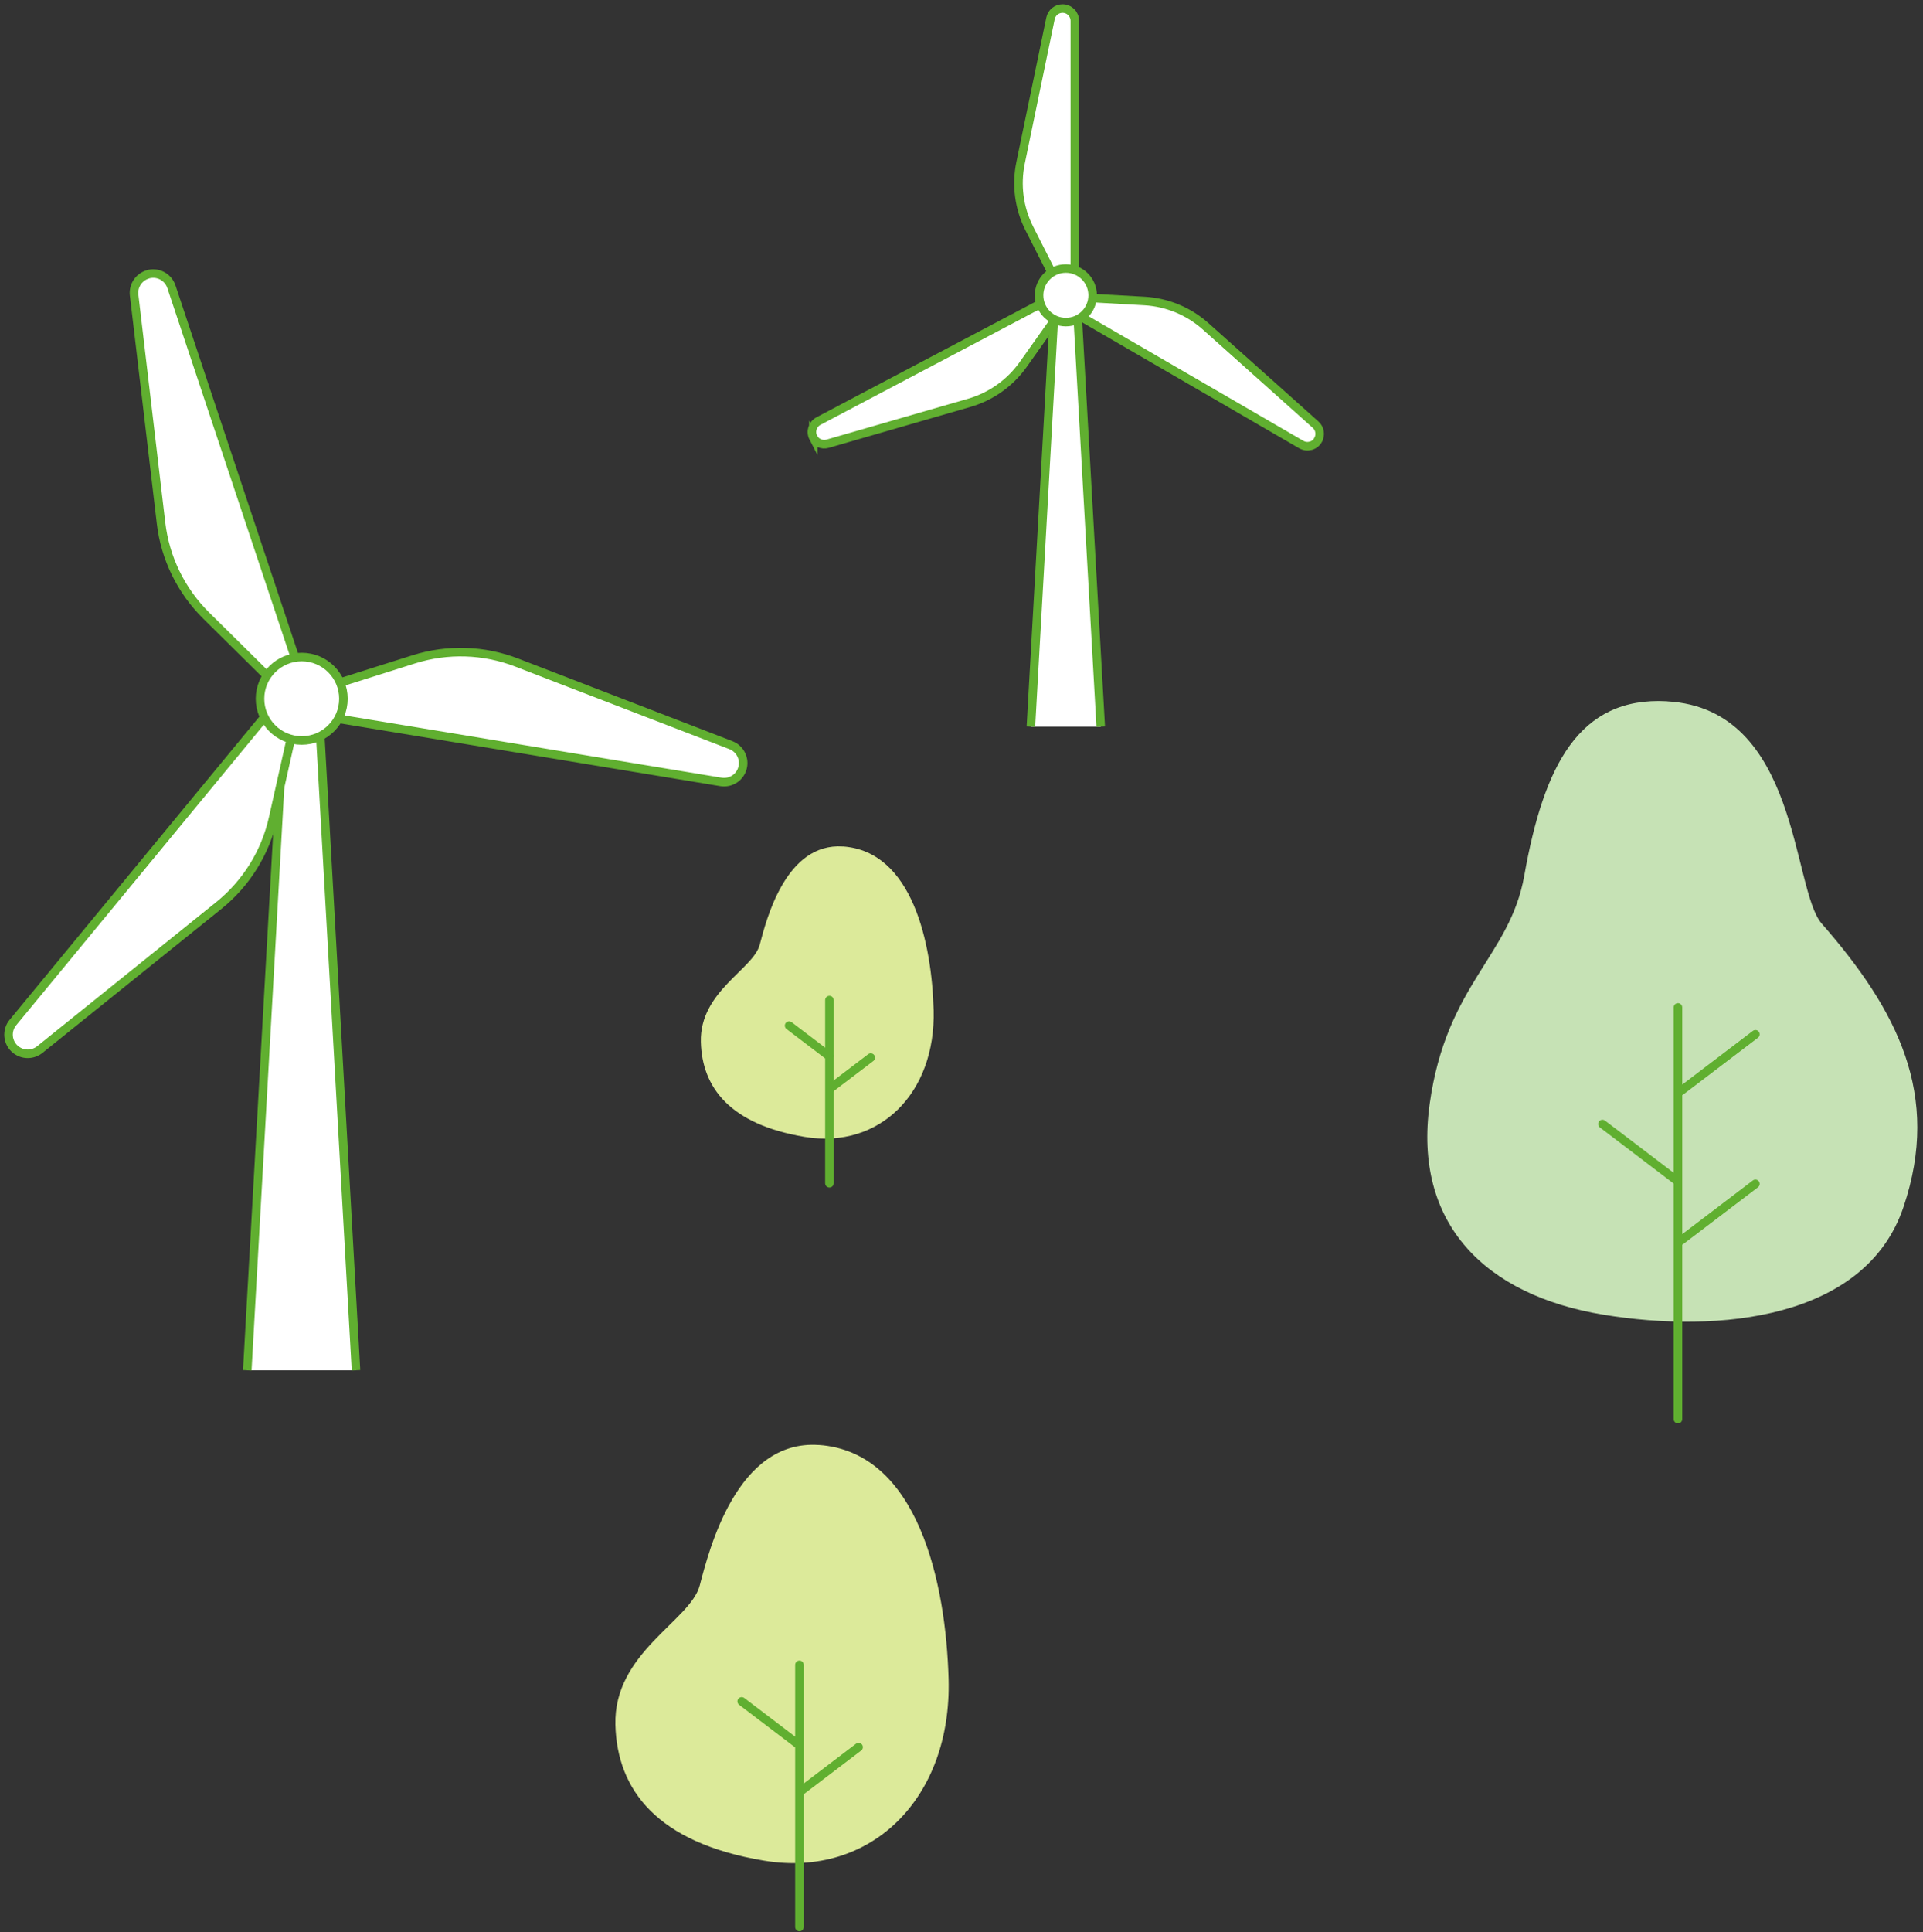 <svg width="225" height="226" viewBox="0 0 225 226" fill="none" xmlns="http://www.w3.org/2000/svg">
<rect x="0" y="0" width="225" height="226" fill="#333333" stroke="none"/>
<path d="M28.933 160.284L33.313 82.355H37.263L41.653 160.284" fill="white"/>
<path d="M28.933 160.284L33.313 82.355H37.263L41.653 160.284" stroke="#60AF30" stroke-miterlimit="10"/>
<path d="M86.923 89.624C87.093 88.574 86.513 87.554 85.523 87.164L60.463 77.504C56.603 76.014 52.363 75.884 48.413 77.124L38.213 80.344L37.653 83.754L84.353 91.464C85.573 91.664 86.723 90.844 86.923 89.614V89.624Z" fill="white" stroke="#60AF30" stroke-miterlimit="10"/>
<path d="M1.823 122.754C2.643 123.434 3.823 123.434 4.653 122.774L25.583 105.934C28.803 103.344 31.053 99.734 31.953 95.704L34.293 85.264L31.623 83.064L1.513 119.604C0.723 120.554 0.863 121.974 1.813 122.754H1.823Z" fill="white" stroke="#60AF30" stroke-miterlimit="10"/>
<path d="M17.213 32.124C16.203 32.464 15.573 33.454 15.693 34.514L18.843 61.184C19.323 65.294 21.193 69.104 24.133 72.014L31.743 79.534L35.023 78.444L20.053 33.534C19.663 32.364 18.393 31.724 17.223 32.114L17.213 32.124Z" fill="white" stroke="#60AF30" stroke-miterlimit="10"/>
<path d="M35.303 86.614C37.998 86.614 40.183 84.43 40.183 81.734C40.183 79.039 37.998 76.854 35.303 76.854C32.608 76.854 30.423 79.039 30.423 81.734C30.423 84.43 32.608 86.614 35.303 86.614Z" fill="white" stroke="#60AF30" stroke-miterlimit="10"/>
<path d="M120.62 85L123.434 34.942H125.971L128.791 85" fill="white"/>
<path d="M120.62 85L123.434 34.942H125.971L128.791 85" stroke="#60AF30" stroke-miterlimit="10"/>
<path d="M124.32 1C123.639 1 123.048 1.482 122.913 2.15L119.412 19.044C118.873 21.645 119.233 24.349 120.434 26.72L123.543 32.848H125.759V2.439C125.759 1.642 125.116 1 124.32 1Z" fill="white" stroke="#60AF30" stroke-miterlimit="10"/>
<path d="M154.215 51.469C154.555 50.879 154.439 50.127 153.932 49.677L141.072 38.179C139.094 36.406 136.569 35.366 133.923 35.212L127.062 34.826L125.951 36.747L152.255 52.003C152.943 52.401 153.823 52.17 154.221 51.482L154.215 51.469Z" fill="white" stroke="#60AF30" stroke-miterlimit="10"/>
<path d="M95.163 51.193C95.485 51.797 96.178 52.093 96.834 51.906L113.406 47.121C115.956 46.382 118.185 44.802 119.72 42.637L123.697 37.029L122.662 35.064L95.767 49.253C95.067 49.626 94.797 50.493 95.163 51.2V51.193Z" fill="white" stroke="#60AF30" stroke-miterlimit="10"/>
<path d="M124.711 37.678C126.442 37.678 127.845 36.275 127.845 34.543C127.845 32.812 126.442 31.409 124.711 31.409C122.98 31.409 121.576 32.812 121.576 34.543C121.576 36.275 122.98 37.678 124.711 37.678Z" fill="white" stroke="#60AF30" stroke-miterlimit="10"/>
<path d="M95.809 169.019C107.418 169.833 110.692 185.165 110.989 196.427C111.36 210.338 101.92 219.729 89.395 217.645C76.869 215.562 72.198 209.372 72.004 201.748C71.791 193.287 80.775 189.606 81.869 185.463C82.962 181.314 86.206 168.351 95.809 169.025V169.019Z" fill="#DCEA9A"/>
<path d="M93.537 194.739V225.408" stroke="#60AF30" stroke-linecap="round" stroke-linejoin="round"/>
<path d="M86.782 199.015L93.47 204.099" stroke="#60AF30" stroke-linecap="round" stroke-linejoin="round"/>
<path d="M100.461 204.366L93.773 209.451" stroke="#60AF30" stroke-linecap="round" stroke-linejoin="round"/>
<path d="M98.634 99.013C106.744 99.582 109.031 110.293 109.239 118.161C109.498 127.88 102.903 134.44 94.153 132.985C85.402 131.529 82.138 127.205 82.003 121.879C81.854 115.967 88.131 113.396 88.894 110.501C89.658 107.603 91.924 98.547 98.634 99.018V99.013Z" fill="#DCEA9A"/>
<path d="M97.046 116.982V138.408" stroke="#60AF30" stroke-linecap="round" stroke-linejoin="round"/>
<path d="M92.327 119.969L96.999 123.521" stroke="#60AF30" stroke-linecap="round" stroke-linejoin="round"/>
<path d="M101.884 123.708L97.212 127.26" stroke="#60AF30" stroke-linecap="round" stroke-linejoin="round"/>
<path d="M195.056 82.036C210.557 82.886 209.635 104.02 213.147 108.033C222.021 118.179 227.13 128.078 222.721 141.172C218.287 154.353 201.054 155.989 187.627 153.788C173.771 151.516 165.325 143.142 167.28 129.119C169.234 115.096 176.663 111.91 178.347 102.423C180.628 89.568 184.727 81.456 195.056 82.028V82.036Z" fill="#C6E2B5"/>
<path d="M196.328 117.837V166" stroke="#60AF30" stroke-linecap="round" stroke-linejoin="round"/>
<path d="M187.492 131.479L196.24 138.129" stroke="#60AF30" stroke-linecap="round" stroke-linejoin="round"/>
<path d="M205.392 138.478L196.645 145.128" stroke="#60AF30" stroke-linecap="round" stroke-linejoin="round"/>
<path d="M205.392 120.983L196.645 127.633" stroke="#60AF30" stroke-linecap="round" stroke-linejoin="round"/>
</svg>

